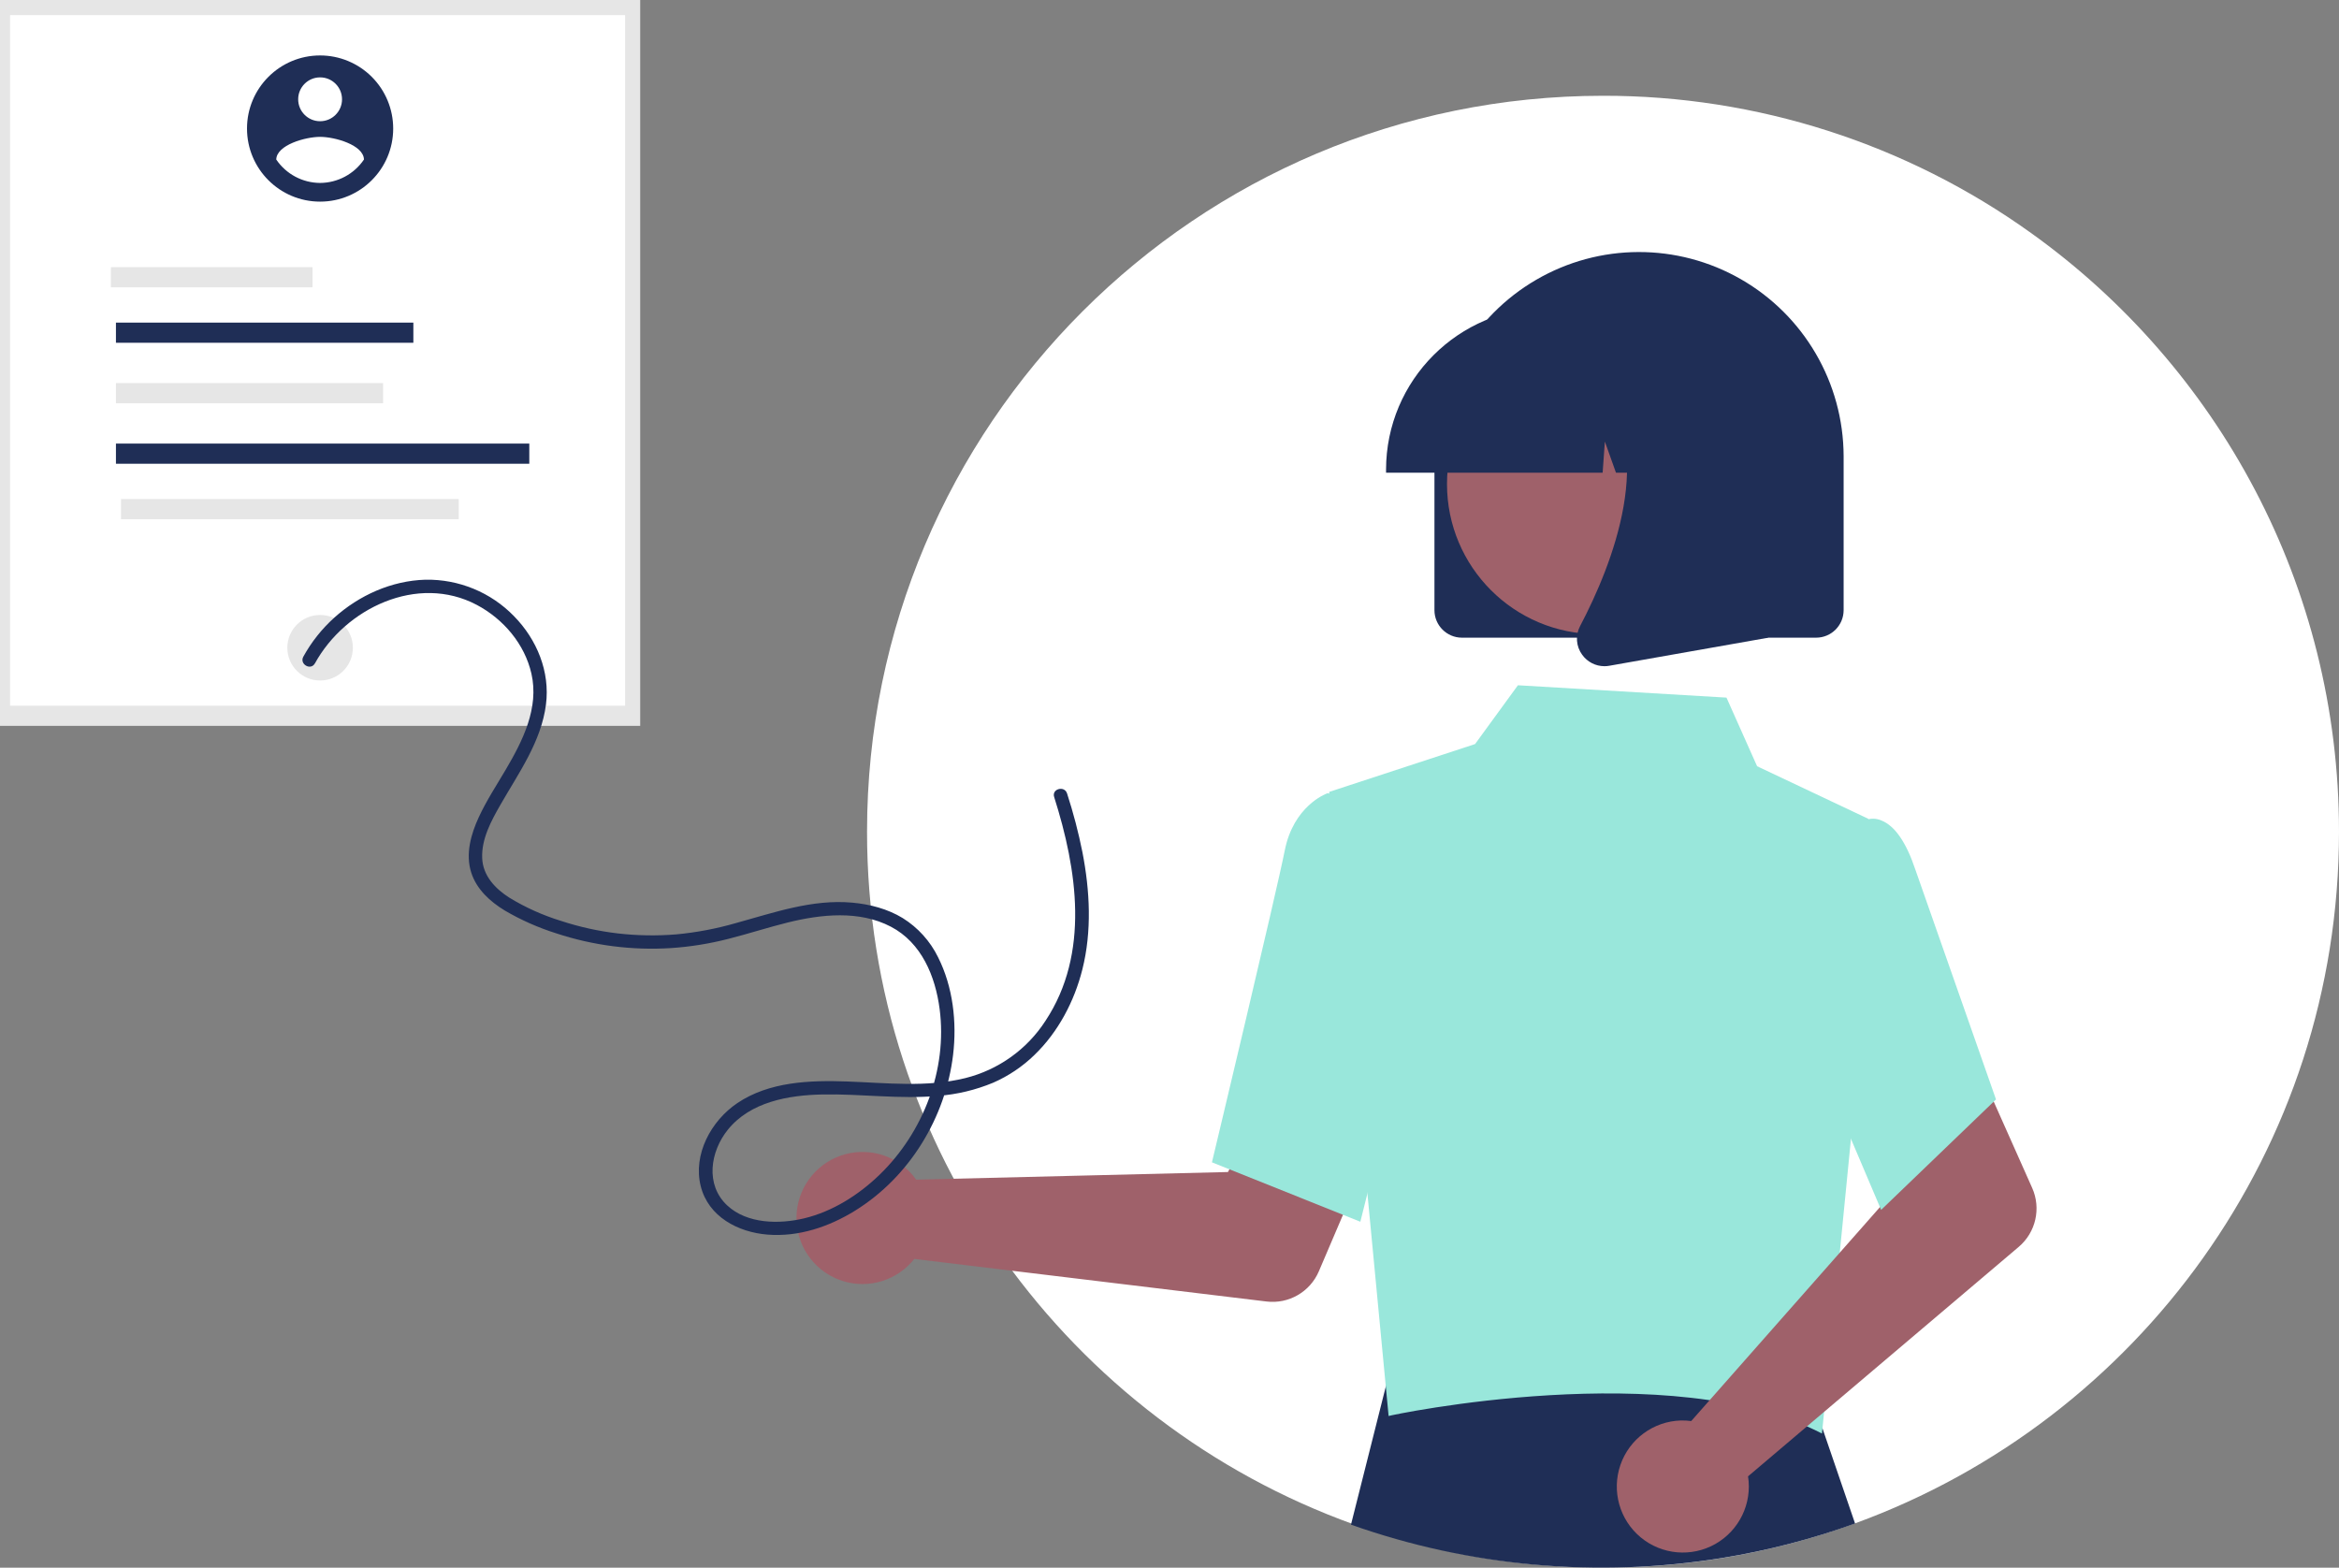 <?xml version="1.0" encoding="UTF-8"?> <svg xmlns="http://www.w3.org/2000/svg" xmlns:xlink="http://www.w3.org/1999/xlink" width="464px" height="311px" viewBox="0 0 464 311" version="1.1"><rect x="0" y="0" width="464" height="311" fill="#808080" stroke="none"/><title>undraw_personal_information_re_vw8a (1)</title><g id="Page-1" stroke="none" stroke-width="1" fill="none" fill-rule="evenodd"><g id="page-header-copy" transform="translate(-856, -164)" fill-rule="nonzero"><g id="undraw_personal_information_re_vw8a-(1)" transform="translate(856, 164)"><path d="M464,165 C464,228.032 424.049,281.738 368.091,302.174 C359.579,305.289 350.792,307.595 341.847,309.062 C317.238,313.098 292.007,310.807 268.528,302.404 C212.216,282.136 171.973,228.249 172,164.969 C172,84.368 237.368,19 318,19 C348.473,18.956 378.19,28.489 402.95,46.253 C439.914,72.737 464,116.055 464,165 Z" id="Path" fill="#FFFFFF"></path><path d="M368,302.239 C359.45,305.331 350.624,307.62 341.64,309.076 C316.924,313.083 291.582,310.808 268,302.467 L274.772,275.612 L275.181,274 L289.001,274.053 L358.428,274.299 L359.317,276.894 L368,302.239 Z" id="Path" fill="#1F2E56"></path><rect id="effaf695-3865-40c6-8918-ced0238239c2" fill="#E6E6E6" x="0" y="0" width="127" height="144"></rect><rect id="f33d627f-c769-4bde-9d74-ef156faf640e" fill="#FFFFFF" x="2" y="3" width="122" height="137"></rect><circle id="b5fd4af9-5b07-4da2-8ccf-5b3d4ac887f6" fill="#E6E6E6" cx="63.5" cy="128.5" r="6.5"></circle><rect id="f05405a0-af73-4807-bbd1-d761cdd06c65" fill="#E6E6E6" x="22" y="53" width="40" height="4"></rect><rect id="a05e4a04-50b7-46b0-b842-8db21044ae7a" fill="#1F2E56" x="23" y="64" width="59" height="4"></rect><rect id="bdce3bac-3998-4a72-bc14-4aa79023038d" fill="#E6E6E6" x="23" y="76" width="53" height="4"></rect><rect id="e1177af0-2f80-4461-b67e-43945f3b6fee" fill="#1F2E56" x="23" y="88" width="82" height="4"></rect><rect id="b290cdc3-2096-427b-bfd4-6b657da823ea" fill="#E6E6E6" x="24" y="99" width="67" height="4"></rect><g id="b96c6486-fa38-4cba-8e5e-13dca7f44a0c" transform="translate(158, 50)"><path d="M22.425,182.434 C22.906,182.929 23.348,183.46 23.745,184.024 L85.596,182.51 L92.811,169.317 L114.133,177.611 L103.627,202.208 C101.883,206.289 97.657,208.73 93.253,208.198 L23.372,199.751 C19.997,204.026 14.33,205.766 9.14,204.12 C3.949,202.474 0.318,197.786 0.02,192.346 C-0.278,186.906 2.819,181.849 7.798,179.646 C12.778,177.442 18.601,178.551 22.423,182.431 L22.425,182.434 Z" id="b0fbfc35-67c9-42b4-b2fe-33d0d7288754" fill="#9F616A"></path><path d="M105.673,107.102 L134.618,97.61 L143.119,85.944 L184.49,88.394 L190.564,102.007 L212.624,112.437 L209.233,175.434 L203.434,234.391 C173.61,218.939 117.952,230.72 117.465,230.912 L105.673,107.102 Z" id="a6a8f1c9-3ab8-4f6f-ba9b-45acc2f7af89" fill="#99E7DB"></path><path d="M111.861,192.372 L82.419,180.586 L82.544,180.061 C82.67,179.531 95.201,127.138 96.865,118.718 C98.598,109.947 104.931,107.521 105.2,107.423 L105.396,107.35 L117.048,110.899 L122.165,151.13 L111.861,192.372 Z" id="fc06e97d-785e-4845-9aa0-60a5889f9ce3" fill="#99E7DB"></path><path d="M175.431,231.8 C176.121,231.783 176.811,231.822 177.496,231.914 L218.438,185.503 L213.676,171.242 L234.251,161.237 L245.135,185.669 C246.941,189.723 245.856,194.484 242.471,197.353 L188.769,242.881 C189.607,248.264 187.028,253.604 182.293,256.293 C177.558,258.982 171.653,258.458 167.464,254.978 C163.275,251.498 161.675,245.787 163.446,240.636 C165.217,235.484 169.989,231.966 175.431,231.8 L175.431,231.8 Z" id="b248559b-61d8-49e2-8eef-81cc9521c19e" fill="#9F616A"></path><path d="M215.17,190.021 L198.091,149.823 L204.753,121.823 L211.93,112.75 C212.993,112.296 214.197,112.307 215.252,112.781 C217.9,113.847 220.152,117.114 221.951,122.492 L237.958,168.11 L215.17,190.021 Z" id="b0e9bc84-32e8-4599-bd8d-d35670d3692b" fill="#99E7DB"></path><path d="M126.559,71.049 L126.559,40.744 C126.511,26.236 134.202,12.804 146.736,5.508 C159.269,-1.788 174.74,-1.839 187.321,5.374 C199.902,12.586 207.682,25.966 207.73,40.475 C207.73,40.564 207.73,40.654 207.73,40.744 L207.73,71.049 C207.727,74.06 205.288,76.501 202.278,76.504 L132.011,76.504 C129.002,76.501 126.563,74.06 126.559,71.049 Z" id="b58b0f1b-b11b-4f57-8de2-a939101b4938" fill="#1F2E56"></path><ellipse id="ba54abe3-4119-45e5-b5c1-150877d750f7" fill="#9F616A" cx="158.805" cy="46.025" rx="29.756" ry="29.773"></ellipse><path d="M116.958,43.168 C116.978,25.435 131.34,11.065 149.063,11.045 L155.121,11.045 C172.844,11.065 187.206,25.435 187.226,43.168 L187.226,43.774 L174.424,43.774 L170.057,31.539 L169.184,43.774 L162.569,43.774 L160.366,37.602 L159.924,43.774 L116.958,43.774 L116.958,43.168 Z" id="b6bcc4bf-1738-426f-8fbf-3ee273a728b5" fill="#1F2E56"></path><path d="M155.877,79.912 C154.65,78.25 154.484,76.032 155.45,74.206 C161.869,61.99 170.856,39.415 158.927,25.494 L158.072,24.495 L192.706,24.495 L192.706,76.523 L161.243,82.077 C160.925,82.134 160.602,82.163 160.279,82.163 C158.536,82.163 156.9,81.326 155.879,79.913 L155.877,79.912 Z" id="be96ad09-85ff-4345-abef-5a49918f7c18" fill="#1F2E56"></path></g><g id="b2dad932-78e1-44e1-9682-073c8202f887" transform="translate(49, 11)" fill="#1F2E56"><path d="M14.501,0 C6.493,-0 0,6.491 0,14.499 C-0,22.507 6.491,29 14.499,29 C22.507,29 29,22.509 29,14.501 L29,14.5 C29,10.654 27.472,6.966 24.753,4.247 C22.034,1.528 18.346,0 14.5,0 L14.501,0 Z M14.501,4.35 C16.903,4.35 18.85,6.297 18.85,8.699 C18.85,11.101 16.903,13.049 14.501,13.049 C12.099,13.049 10.151,11.101 10.151,8.699 L10.151,8.699 C10.151,6.297 12.099,4.35 14.501,4.35 L14.501,4.35 Z M14.501,25.291 C11.012,25.275 7.756,23.537 5.801,20.648 C5.871,17.748 11.601,16.151 14.501,16.151 C17.401,16.151 23.131,17.748 23.201,20.648 C21.243,23.535 17.989,25.272 14.501,25.291 Z" id="e043db59-b600-449e-8c52-e1eb73379667"></path></g><path d="M62.473,131.606 C68.47,120.687 82.837,113.773 94.59,120.005 C99.88,122.81 104.086,127.772 105.421,133.637 C106.97,140.45 103.705,146.946 100.336,152.669 C98.507,155.776 96.503,158.819 94.989,162.096 C93.422,165.489 92.301,169.411 93.481,173.103 C94.544,176.428 97.207,178.847 100.124,180.625 C103.344,182.513 106.768,184.032 110.331,185.154 C117.667,187.578 125.405,188.573 133.12,188.083 C136.954,187.825 140.756,187.214 144.477,186.259 C148.435,185.257 152.32,183.986 156.285,183.005 C162.905,181.372 170.452,180.56 176.73,183.841 C182.828,187.03 185.557,193.699 186.401,200.187 C187.96,212.168 183.179,224.601 174.545,232.991 C170.403,237.016 165.191,240.342 159.514,241.702 C154.561,242.89 148.2,242.814 144.258,239.135 C139.86,235.029 140.895,228.446 144.388,224.114 C148.847,218.587 156.402,217.259 163.144,217.125 C170.812,216.972 178.474,218.106 186.138,217.401 C189.879,217.112 193.55,216.232 197.013,214.795 C200.056,213.465 202.833,211.598 205.208,209.286 C209.939,204.719 213.13,198.635 214.717,192.309 C216.628,184.702 216.211,176.706 214.728,169.065 C213.938,165.125 212.92,161.233 211.68,157.409 C211.167,155.796 208.602,156.486 209.119,158.111 C213.686,172.5 216.233,189.139 207.408,202.499 C203.756,208.165 198.066,212.234 191.499,213.876 C183.861,215.762 175.846,214.83 168.08,214.55 C160.697,214.283 152.589,214.571 146.26,218.843 C141.067,222.347 137.436,229.013 139.005,235.305 C140.518,241.373 146.388,244.452 152.259,244.926 C158.419,245.424 164.481,243.37 169.654,240.159 C180.415,233.478 187.571,221.728 189.068,209.271 C189.848,202.78 189.054,195.789 186.091,189.897 C184.53,186.708 182.1,184.018 179.077,182.131 C176.063,180.295 172.581,179.392 169.085,179.072 C161.141,178.345 153.508,181.055 145.972,183.128 C142.123,184.237 138.177,184.986 134.186,185.363 C130.313,185.682 126.418,185.619 122.558,185.175 C118.727,184.726 114.952,183.893 111.29,182.69 C107.702,181.588 104.266,180.045 101.062,178.096 C98.236,176.301 95.792,173.729 95.653,170.225 C95.502,166.426 97.431,162.871 99.265,159.668 C102.888,153.34 107.365,147.15 108.31,139.742 C109.137,133.262 106.513,126.875 101.98,122.253 C97.388,117.51 91.015,114.883 84.392,115.004 C77.667,115.195 71.228,118.101 66.282,122.562 C63.829,124.777 61.765,127.382 60.174,130.271 C59.355,131.762 61.647,133.095 62.467,131.602 L62.473,131.606 Z" id="bcfa45dc-2c5a-4ac5-8376-9a2a23e225d0" fill="#1F2E56"></path></g></g></g></svg> 
